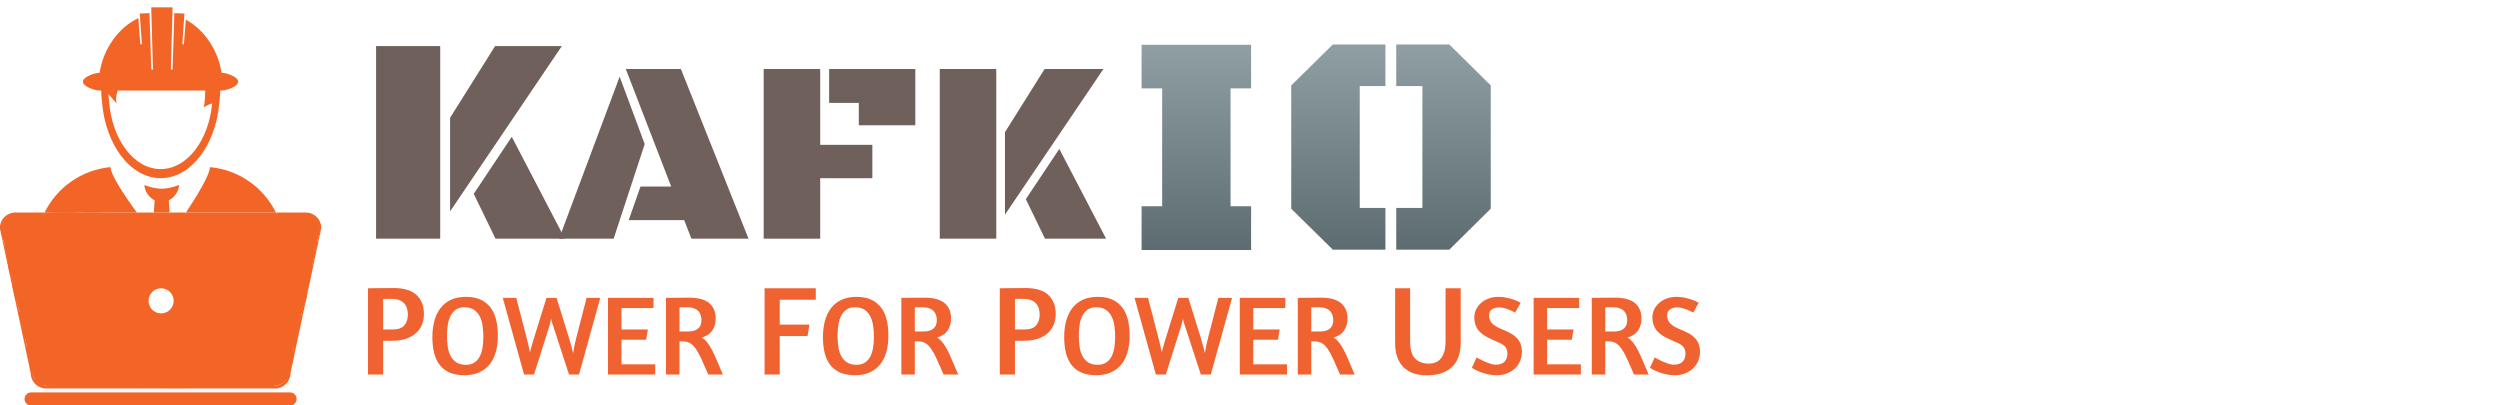 <?xml version="1.0" encoding="utf-8"?>
<svg viewBox="0 42.72 353.24 57.28" xmlns="http://www.w3.org/2000/svg" xmlns:xlink="http://www.w3.org/1999/xlink">
  <defs>
    <symbol id="symbol-2" viewBox="0 0 45.401 56.249">
      <title>LaptopManFilled</title>
      <path d="M 40.439 28.79 C 40.928 28.766 41.446 28.647 41.897 28.615 C 42.231 28.594 42.518 28.585 42.825 28.617 C 43.121 28.655 43.428 28.739 43.661 28.813 C 43.881 28.885 44.122 28.98 44.319 29.088 C 44.494 29.189 44.734 29.375 44.832 29.48 C 44.847 29.509 44.861 29.538 44.875 29.565 C 44.916 29.581 44.954 29.585 45.16 29.75 C 45.32 29.961 45.461 30.351 45.501 30.407 C 45.523 30.423 45.547 30.44 45.571 30.457 C 45.626 30.532 45.729 30.728 45.781 30.916 C 45.815 31.102 45.823 31.374 45.785 31.654 C 45.73 32.012 45.515 32.765 45.395 33.035 C 45.377 33.074 45.355 33.115 45.33 33.157 L 45.337 33.077 C 45.335 33.101 45.332 33.129 45.329 33.156 C 45.329 33.157 45.329 33.158 45.329 33.159 C 45.292 33.221 45.249 33.283 45.205 33.338 L 45.326 33.189 C 45.26 33.786 45.053 35.089 44.838 35.739 C 44.826 35.775 44.812 35.811 44.798 35.847 L 44.744 35.665 C 44.757 35.709 44.768 35.754 44.776 35.791 C 44.781 35.818 44.785 35.844 44.788 35.87 C 44.763 35.931 44.737 35.988 44.713 36.037 L 44.79 35.882 C 44.807 36.023 44.805 36.163 44.784 36.334 C 44.742 36.669 44.553 37.645 44.414 37.975 C 44.387 38.029 44.355 38.084 44.32 38.136 L 44.313 37.955 C 44.316 38.03 44.317 38.084 44.318 38.122 C 44.318 38.127 44.318 38.132 44.318 38.138 C 44.254 38.232 44.18 38.318 44.108 38.379 L 44.276 38.234 C 44.274 38.218 44.276 38.213 44.282 38.229 L 44.317 38.198 C 44.317 38.199 44.317 38.2 44.317 38.2 C 44.311 38.262 44.302 38.303 44.299 38.324 C 44.305 38.393 44.309 38.486 44.306 38.573 C 44.286 38.653 44.214 38.82 44.118 38.982 C 44.136 39.116 44.147 39.296 44.125 39.537 C 44.069 39.951 43.786 41.017 43.634 41.36 C 43.601 41.43 43.6 41.429 43.581 41.464 C 43.509 41.88 43.351 42.367 43.188 42.931 C 43.189 42.935 43.191 42.942 43.194 42.954 C 43.223 43.109 43.227 43.265 43.201 43.456 C 43.155 43.757 42.941 44.607 42.814 44.906 C 42.786 44.972 42.788 44.966 42.773 44.997 C 42.721 45.482 42.687 45.897 42.585 46.291 C 42.497 46.618 42.408 46.896 42.286 47.142 C 42.238 47.415 42.188 47.656 42.124 47.897 C 42.116 47.925 42.108 47.953 42.1 47.981 L 41.989 47.791 C 42 47.81 42.02 47.848 42.036 47.883 C 42.054 47.932 42.069 47.987 42.082 48.045 C 42.067 48.096 42.053 48.146 42.038 48.193 L 42.083 48.048 C 42.12 48.219 42.132 48.42 42.112 48.613 C 42.049 49.005 41.779 49.569 41.716 49.936 C 41.632 50.251 41.715 50.658 41.59 51.223 C 41.465 51.673 41.234 52.262 40.998 52.688 C 41.033 52.863 41.011 52.877 40.976 53.018 C 40.939 53.166 40.768 53.417 40.549 53.593 C 40.398 53.66 40.284 53.684 40.136 53.711 C 40.08 53.755 40.123 53.74 39.959 53.829 C 39.569 53.976 38.455 54.021 37.746 54.013 C 37.743 54.015 37.74 54.017 37.736 54.019 C 37.43 54.137 36.986 54.145 36.579 54.151 C 35.999 54.159 34.597 54.163 33.924 54.069 L 33.989 54.053 C 33.994 54.052 33.997 54.051 34 54.051 C 33.996 54.052 33.989 54.053 33.978 54.056 C 33.955 54.059 33.931 54.063 33.904 54.066 C 33.872 54.061 33.842 54.056 33.814 54.051 L 33.898 54.067 C 33.601 54.1 33.071 54.091 32.812 54.06 C 32.594 54.002 32.706 54.031 32.664 54.018 C 31.827 54.262 26.984 54.212 26.295 54.106 C 26.196 54.089 26.07 54.058 25.978 54.009 C 25.464 54.073 25.06 54.172 24.26 54.219 C 22.78 54.296 19.186 54.397 18.302 54.208 C 18.12 54.164 18.101 54.149 18.014 54.112 C 15.517 54.179 11.074 54.247 10.308 54.128 C 10.227 54.113 10.128 54.09 10.044 54.055 L 10.233 54.012 C 10.169 54.023 10.095 54.034 10.014 54.043 C 9.99 54.031 9.968 54.019 9.948 54.005 C 9.899 53.971 9.861 53.935 9.833 53.902 L 9.896 54.054 C 9.018 54.132 7.451 54.083 6.78 54.016 C 6.267 53.961 5.953 53.882 5.62 53.745 C 5.326 53.621 5.007 53.44 4.72 53.152 C 4.434 52.83 4.09 52.256 3.944 51.754 C 3.847 51.373 3.839 51.094 3.84 50.768 C 3.795 50.723 3.825 50.771 3.717 50.629 C 3.546 50.306 3.479 49.79 3.444 49.426 C 3.415 49.115 3.397 48.752 3.402 48.404 C 3.257 48.092 3.152 47.807 3.073 47.528 C 2.968 47.024 3.031 46.738 2.947 46.435 C 2.869 45.977 2.559 45.372 2.434 44.529 C 2.396 44.232 2.369 43.887 2.347 43.501 C 2.25 43.272 2.19 43.088 2.14 42.887 C 2.101 42.721 2.084 42.606 2.07 42.467 C 1.901 42.121 1.752 41.79 1.66 41.455 C 1.53 40.902 1.554 40.547 1.563 40.229 C 1.546 40.18 1.54 40.161 1.513 40.083 C 1.373 39.683 1.226 39.14 1.093 38.527 C 0.925 37.742 0.771 36.395 0.625 35.763 C 0.553 35.394 0.42 35.156 0.333 34.79 C 0.28 34.45 0.318 34.231 0.271 34.12 C 0.271 34.022 0.128 33.838 0.042 33.561 C 0.009 33.331 0.028 33.072 0.034 32.992 C 0.042 32.985 0.05 32.979 0.057 32.973 C 0.056 32.888 -0.127 32.432 -0.195 32.147 L -0.152 32.23 C -0.168 32.198 -0.184 32.163 -0.199 32.128 C -0.2 32.123 -0.201 32.119 -0.202 32.115 L -0.199 32.127 C -0.245 32.018 -0.281 31.898 -0.3 31.799 C -0.335 31.594 -0.344 31.279 -0.3 30.998 C -0.241 30.686 -0.071 30.212 0.065 29.953 C 0.196 29.728 0.341 29.562 0.479 29.433 C 0.631 29.294 0.855 29.135 1.068 29.032 C 1.282 28.938 1.535 28.869 1.796 28.835 C 2.016 28.808 2.17 28.802 2.38 28.8 C 2.381 28.798 2.383 28.796 2.386 28.794 C 2.565 28.674 2.747 28.605 2.938 28.585 C 3.323 28.56 4.087 28.69 4.789 28.717 C 5.594 28.752 7.233 28.679 8.093 28.722 C 10.87 28.646 16.286 28.61 18.235 28.726 C 20.751 28.658 26.097 28.607 28.843 28.682 C 28.896 28.662 28.869 28.663 29.009 28.631 C 29.365 28.573 30.442 28.658 30.752 28.624 C 30.78 28.633 30.757 28.63 30.81 28.61 C 30.862 28.59 30.983 28.557 31.162 28.535 C 31.677 28.495 33.405 28.469 34.143 28.552 C 34.19 28.536 34.121 28.546 34.288 28.512 C 34.853 28.426 38.117 28.431 38.794 28.587 C 39.134 28.716 39.067 28.707 39.164 28.77 C 39.602 28.781 40.049 28.815 40.439 28.79 Z M 38.993 29.767 L 38.722 29.765 L 38.584 29.548 C 38.579 29.552 38.571 29.556 38.562 29.559 C 38.003 29.417 34.93 29.42 34.444 29.5 C 34.396 29.5 34.492 29.451 34.535 29.43 L 34.222 29.578 L 34.107 29.556 C 33.581 29.457 31.725 29.493 31.24 29.531 C 31.185 29.528 31.206 29.53 31.166 29.545 C 31.127 29.56 31.02 29.592 30.846 29.62 C 30.446 29.654 29.42 29.563 29.194 29.613 C 29.158 29.614 29.222 29.584 29.241 29.58 L 28.806 29.681 L 28.919 29.685 C 26.228 29.605 20.747 29.658 18.241 29.726 C 16.345 29.609 10.862 29.646 8.101 29.722 C 7.296 29.677 5.595 29.751 4.747 29.717 C 3.979 29.682 3.278 29.55 3.025 29.581 C 3.024 29.581 3.022 29.581 3.021 29.581 L 2.89 29.826 L 2.573 29.803 C 2.364 29.788 2.105 29.804 1.918 29.827 C 1.725 29.849 1.62 29.876 1.484 29.942 C 1.357 29.994 1.265 30.066 1.157 30.167 C 1.046 30.27 1.002 30.306 0.945 30.429 C 0.839 30.62 0.722 30.943 0.684 31.172 C 0.648 31.346 0.657 31.485 0.684 31.62 C 0.697 31.699 0.693 31.707 0.714 31.728 L 0.748 31.764 L 0.771 31.881 C 0.773 31.891 0.776 31.904 0.779 31.919 C 0.808 32.106 1.021 32.658 1.053 32.877 C 1.049 32.949 1.04 33.025 1.029 33.085 C 1.029 33.085 1.03 33.085 1.03 33.084 C 1.022 33.188 0.996 33.293 1.021 33.363 C 1.007 33.425 1.143 33.584 1.241 33.878 C 1.297 34.186 1.264 34.428 1.313 34.592 C 1.344 34.81 1.475 35.036 1.601 35.541 C 1.755 36.228 1.911 37.58 2.071 38.317 C 2.198 38.904 2.328 39.389 2.457 39.754 C 2.486 39.837 2.512 39.915 2.536 39.983 L 2.567 40.071 L 2.565 40.164 C 2.555 40.529 2.512 40.822 2.627 41.2 C 2.69 41.453 2.83 41.75 3.008 42.108 L 3.056 42.204 L 3.06 42.306 C 3.065 42.422 3.081 42.529 3.112 42.653 C 3.146 42.802 3.215 42.991 3.302 43.192 L 3.337 43.274 L 3.341 43.363 C 3.362 43.767 3.39 44.128 3.426 44.399 C 3.499 45.076 3.803 45.651 3.929 46.244 C 4.007 46.767 3.934 47.014 4.037 47.262 C 4.098 47.489 4.224 47.805 4.357 48.09 L 4.408 48.199 L 4.404 48.318 C 4.392 48.649 4.413 49.042 4.44 49.333 C 4.475 49.709 4.464 50 4.557 50.085 C 4.556 50.089 4.556 50.092 4.555 50.093 C 4.558 50.093 4.566 50.094 4.579 50.099 L 4.868 50.216 L 4.846 50.571 C 4.825 50.908 4.829 51.227 4.908 51.492 C 5 51.864 5.229 52.232 5.458 52.477 C 5.604 52.658 5.747 52.715 6.007 52.823 C 6.268 52.936 6.439 52.979 6.88 53.021 C 7.62 53.096 9.444 53.157 10.053 53.028 C 10.027 53.034 10.062 53.027 10.102 53.019 L 10.439 52.951 L 10.521 53.148 C 11.351 53.25 15.695 53.176 18.105 53.109 L 18.32 53.103 L 18.404 53.198 C 18.419 53.216 18.42 53.214 18.518 53.232 C 19.277 53.409 22.74 53.296 24.208 53.221 C 24.998 53.189 25.371 53.07 26.102 52.989 L 26.401 52.956 L 26.515 53.126 C 27.334 53.22 31.868 53.241 32.538 53.025 L 32.726 52.964 L 32.887 53.046 C 32.909 53.057 32.924 53.066 32.935 53.073 C 32.934 53.071 32.933 53.07 32.932 53.068 C 33.16 53.097 33.624 53.113 33.776 53.077 C 33.77 53.078 33.797 53.073 33.825 53.067 L 33.904 53.05 L 34 53.069 C 34.52 53.172 35.955 53.159 36.565 53.151 C 37.008 53.145 37.232 53.192 37.282 53.128 C 37.28 53.133 37.244 53.161 37.236 53.164 L 37.617 53.01 L 37.612 53.01 C 38.263 53.03 39.359 53.016 39.569 52.909 C 39.574 52.924 39.518 52.971 39.498 52.983 L 40.012 52.753 C 40.014 52.745 40.016 52.738 40.016 52.729 L 40.004 52.73 C 40.008 52.73 40.012 52.729 40.016 52.729 C 40.015 52.719 40.012 52.707 40.004 52.689 L 39.924 52.515 L 40.069 52.297 C 40.283 51.977 40.517 51.361 40.626 50.959 C 40.745 50.635 40.654 50.265 40.734 49.744 C 40.839 49.253 41.103 48.723 41.12 48.487 C 41.145 48.335 41.151 48.323 41.122 48.286 C 41.127 48.296 41.132 48.306 41.131 48.305 L 41.006 48.153 L 41.082 47.903 C 41.107 47.818 41.132 47.729 41.16 47.63 C 41.217 47.421 41.266 47.183 41.313 46.899 L 41.331 46.788 L 41.381 46.717 C 41.474 46.585 41.535 46.348 41.619 46.033 C 41.705 45.729 41.735 45.298 41.788 44.799 L 41.802 44.666 L 41.857 44.593 C 41.867 44.581 41.872 44.564 41.898 44.506 C 41.997 44.287 42.175 43.563 42.213 43.307 C 42.233 43.19 42.237 43.224 42.221 43.184 C 42.214 43.154 42.213 43.147 42.205 43.131 L 42.131 42.992 L 42.185 42.802 C 42.364 42.171 42.556 41.558 42.612 41.208 L 42.635 41.064 L 42.693 41.007 C 42.7 41 42.703 40.99 42.728 40.936 C 42.852 40.675 43.089 39.759 43.133 39.407 C 43.166 39.251 43.144 39.195 43.118 39.058 C 43.113 39.031 43.11 39.014 43.107 39.002 L 43.082 38.911 L 43.093 38.885 C 43.152 38.741 43.251 38.56 43.324 38.477 C 43.322 38.468 43.32 38.46 43.318 38.45 C 43.318 38.45 43.318 38.449 43.318 38.449 L 43.318 38.449 C 43.312 38.422 43.306 38.392 43.299 38.359 C 43.303 38.27 43.316 38.183 43.319 38.158 C 43.319 38.156 43.318 38.154 43.318 38.151 C 43.319 38.132 43.316 38.068 43.313 37.997 L 43.508 37.593 C 43.498 37.605 43.485 37.61 43.5 37.568 C 43.605 37.351 43.754 36.514 43.792 36.209 C 43.813 36.052 43.819 36.06 43.8 36.009 C 43.796 35.988 43.793 35.975 43.789 35.961 L 43.724 35.777 L 43.819 35.589 C 43.85 35.528 43.87 35.484 43.89 35.422 C 44.089 34.844 44.276 33.609 44.335 33.052 C 44.336 33.038 44.338 33.024 44.339 33.01 L 44.307 33.378 L 44.479 32.65 C 44.475 32.668 44.454 32.688 44.485 32.62 C 44.579 32.419 44.754 31.801 44.797 31.506 C 44.829 31.316 44.825 31.217 44.801 31.113 C 44.805 31.1 44.805 31.094 44.802 31.09 C 44.772 31.066 44.739 31.04 44.707 31.013 C 44.598 30.842 44.478 30.458 44.408 30.408 C 44.459 30.387 44.313 30.364 44.128 30.237 C 44.109 30.2 44.09 30.164 44.073 30.13 C 44.045 30.094 43.945 30.022 43.828 29.959 C 43.697 29.882 43.547 29.827 43.353 29.765 C 43.136 29.695 42.927 29.633 42.709 29.611 C 42.48 29.581 42.283 29.592 41.961 29.613 C 41.59 29.633 41.068 29.752 40.496 29.788 C 40.04 29.813 39.437 29.77 38.993 29.767 Z M 24.909 41.478 C 24.909 42.07 24.627 42.701 24.243 43.085 C 23.859 43.469 23.228 43.751 22.636 43.751 C 22.044 43.751 21.413 43.469 21.029 43.085 C 20.645 42.701 20.363 42.07 20.363 41.478 C 20.363 40.886 20.645 40.254 21.029 39.87 C 21.413 39.487 22.044 39.205 22.636 39.205 C 23.228 39.205 23.859 39.487 24.243 39.87 C 24.627 40.254 24.909 40.886 24.909 41.478 Z M 23.536 40.578 C 23.278 40.32 23.023 40.205 22.636 40.205 C 22.249 40.205 21.994 40.32 21.736 40.578 C 21.478 40.835 21.363 41.09 21.363 41.478 C 21.363 41.865 21.478 42.12 21.736 42.378 C 21.994 42.636 22.249 42.751 22.636 42.751 C 23.023 42.751 23.278 42.636 23.536 42.378 C 23.794 42.12 23.909 41.865 23.909 41.478 C 23.909 41.09 23.794 40.835 23.536 40.578 Z" style="fill: none;"/>
      <g>
        <g transform="matrix(-1, 0, 0, 1, 45.401, -0)">
          <g fill="#f36527" data-fill-palette-color="accent" style="" transform="matrix(0.614, 0, 0, 0.614, -4.253, -9.14)">
            <g transform="matrix(1, 0, 0, 1, -6.126, 11.038)">
              <g>
                <path d="M 49.955 40.819 C 56.441 40.819 61.781 33.655 62.472 24.452 C 62.559 23.857 62.606 23.249 62.613 22.631 L 60.59 24.957 C 61.707 22.484 57.73 16.188 57.73 16.188 C 51.027 21.038 41.059 16.188 41.059 16.188 C 38.052 17.375 39.476 25.834 39.476 25.834 C 38.726 25.312 38.038 25.038 37.476 24.897 C 38.302 33.889 43.574 40.819 49.955 40.819 Z" style="" fill="none"/>
                <g fill="#f36527" data-fill-palette-color="accent">
                  <path d="M23.224 51.659h-6.299c-1.941 0-3.515 1.556-3.515 3.473l7.096 32.391c0 1.92 1.573 3.474 3.514 3.474h52.045c1.941 0 3.514-1.557 3.514-3.474l7.095-32.391c0-1.917-1.572-3.472-3.513-3.472h-6.145M50.043 73.526c-1.042 0-1.886-0.845-1.886-1.885 0-1.043 0.844-1.888 1.886-1.888s1.885 0.845 1.885 1.888C51.928 72.681 51.084 73.526 50.043 73.526z" style="" fill="none"/>
                  <path d="M55.097 51.659h-3.455" style="" fill="none"/>
                  <path d="M61.563 40.629c-0.038 1.726-3.054 6.313-6.049 10.453h21.227C73.913 45.337 68.242 41.24 61.563 40.629z" data-fill-palette-color="accent" style="" fill="#f36527"/>
                  <path d="M51.407 48.281c1.323-0.684 2.35-2.109 2.35-3.558 0 0-1.97 0.871-3.978 0.871-2.008 0-3.979-0.871-3.979-0.871 0 1.448 1.026 2.872 2.351 3.558l-0.196 2.802h3.646L51.407 48.281z" data-fill-palette-color="accent" style="" fill="#f36527"/>
                  <path d="M38.68 40.629c-6.681 0.61-12.35 4.707-15.181 10.453h20.702C41.47 46.942 38.718 42.355 38.68 40.629z" data-fill-palette-color="accent" style="" fill="#f36527"/>
                  <g fill="#f36527" data-fill-palette-color="accent">
                    <path d="M79.831 92.466H20.255c-0.837 0-1.518 0.681-1.518 1.519s0.68 1.519 1.518 1.519h59.576c0.839 0 1.518-0.681 1.518-1.519S80.669 92.466 79.831 92.466z" data-fill-palette-color="accent" style="" fill="#f36527"/>
                  </g>
                  <path d="M55.097 51.659c0.138-0.191 0.277-0.383 0.417-0.575h-3.912l0.04 0.575H55.097z" data-fill-palette-color="accent" style="" fill="#f36527"/>
                  <path d="M47.914 51.659l0.042-0.575h-3.754c0.127 0.194 0.254 0.384 0.382 0.575H47.914z" data-fill-palette-color="accent" style="" fill="#f36527"/>
                  <path d="M23.699 91.57h52.687c1.96 0 3.548-1.588 3.548-3.548l7.096-33.391c0-1.959-1.587-3.548-3.548-3.548h-6.74c0.096 0.189 0.188 0.381 0.275 0.575h6.146c1.94 0 3.514 1.556 3.514 3.473l-7.098 32.391c0 1.92-1.57 3.474-3.514 3.474H24.02c-1.941 0-3.514-1.557-3.514-3.474l-7.097-32.391c0-1.919 1.574-3.473 3.515-3.473h6.3c0.087-0.194 0.182-0.386 0.275-0.575h-6.896c-1.959 0-3.547 1.589-3.547 3.548l7.095 33.391C20.15 89.982 21.739 91.57 23.699 91.57z" data-fill-palette-color="accent" style="" fill="#f36527"/>
                  <path d="M44.583 51.659c-0.127-0.191-0.255-0.382-0.382-0.575H23.499c-0.094 0.189-0.188 0.381-0.275 0.575H44.583z" data-fill-palette-color="accent" style="" fill="#f36527"/>
                  <polygon points="51.642,51.659 51.602,51.083 47.954,51.083 47.914,51.659   " data-fill-palette-color="accent" style="" fill="#f36527"/>
                  <path d="M77.017 51.659c-0.088-0.194-0.18-0.386-0.275-0.575H55.514c-0.14 0.193-0.279 0.386-0.417 0.575H77.017z" data-fill-palette-color="accent" style="" fill="#f36527"/>
                </g>
                <g fill="#f36527" data-fill-palette-color="accent">
                  <g fill="#f36527" data-fill-palette-color="accent">
                    <path d="M36.011 23.006h0.008 0.322c-0.001 0.099-0.005 0.198-0.005 0.298 0 0.303 0.011 0.602 0.028 0.898 0.026 0.434 0.067 0.863 0.128 1.287 0.01 0.13 0.021 0.257 0.032 0.386 0.863 9.758 6.571 17.297 13.489 17.297 7.005 0 12.772-7.736 13.518-17.678 0.104-0.713 0.158-1.445 0.158-2.189 0-0.1-0.003-0.199-0.006-0.297h0.381 0.009c1.129 0 3.831-0.916 3.831-2.044 0-1.13-2.702-2.044-3.831-2.044h-0.009c-0.752-5.202-4.104-10.308-8.898-12.582l-0.275 3.654-0.195 2.359-0.355-0.007 0.185-2.629 0.259-3.673 0.052-0.756-2.24-0.096-0.003 0.09-0.121 3.862-0.098 3.117-0.007 0.184-0.178 5.723H51.8l0.249-9.095 0.107-3.884 0.037-1.333H47.28l0.041 1.469 0.104 3.846 0.247 8.998h-0.388l-0.179-5.728-0.006-0.184-0.094-2.995-0.119-3.817-0.008-0.256-2.329 0.1 0.076 1.089 0.252 3.588 0.166 2.381-0.356 0.007-0.175-2.104L44.245 6.68c-4.455 2.435-7.509 7.284-8.225 12.239h-0.008c-1.129 0-3.831 0.915-3.831 2.044C32.181 22.092 34.882 23.006 36.011 23.006zM39.758 23.006h20.158c0.365 1.173 0.519 2.288 0.181 3.034l1.919-2.204c-0.007 0.583-0.053 1.162-0.133 1.724C61.228 34.29 56.165 41.08 50.014 41.08c-6.051 0-11.049-6.572-11.835-15.096 0.533 0.133 1.186 0.392 1.897 0.888C40.076 26.872 39.769 25.042 39.758 23.006z" data-fill-palette-color="accent" style="" fill="#f36527"/>
                  </g>
                </g>
              </g>
            </g>
          </g>
          <path fill="rgb(255,0,0)" stroke-width="0" opacity="0.996" d="M 40.467 29.289 C 40.998 29.259 41.518 29.14 41.929 29.114 C 42.257 29.093 42.499 29.083 42.767 29.114 C 43.024 29.144 43.282 29.217 43.507 29.289 C 43.714 29.356 43.909 29.431 44.073 29.523 C 44.22 29.606 44.393 29.737 44.453 29.806 C 44.484 29.842 44.462 29.862 44.492 29.894 C 44.542 29.947 44.694 29.976 44.784 30.079 C 44.904 30.216 45.036 30.623 45.106 30.712 C 45.135 30.751 45.151 30.731 45.174 30.761 C 45.212 30.81 45.269 30.905 45.291 31.014 C 45.32 31.159 45.326 31.345 45.291 31.58 C 45.242 31.906 45.047 32.592 44.94 32.827 C 44.902 32.91 44.877 32.957 44.842 32.994 C 44.839 33.029 44.836 33.066 44.832 33.104 C 44.772 33.673 44.573 34.96 44.364 35.58 C 44.336 35.664 44.302 35.741 44.266 35.813 C 44.275 35.842 44.282 35.871 44.288 35.9 C 44.313 36.012 44.311 36.089 44.288 36.271 C 44.248 36.591 44.079 37.498 43.957 37.771 C 43.908 37.881 43.869 37.935 43.813 37.976 C 43.816 38.049 43.818 38.105 43.818 38.133 C 43.819 38.161 43.819 38.152 43.818 38.172 C 43.816 38.208 43.798 38.296 43.799 38.348 C 43.8 38.392 43.83 38.411 43.818 38.465 C 43.798 38.559 43.706 38.798 43.594 38.884 C 43.594 38.884 43.593 38.884 43.593 38.885 C 43.599 38.91 43.604 38.937 43.609 38.965 C 43.635 39.103 43.66 39.237 43.629 39.472 C 43.579 39.855 43.319 40.846 43.181 41.148 C 43.152 41.21 43.129 41.255 43.105 41.29 C 43.041 41.673 42.843 42.313 42.666 42.938 C 42.684 42.981 42.697 43.026 42.707 43.069 C 42.73 43.166 42.73 43.227 42.707 43.381 C 42.665 43.659 42.469 44.447 42.356 44.706 C 42.329 44.768 42.308 44.814 42.285 44.852 C 42.233 45.344 42.196 45.813 42.102 46.162 C 42.016 46.483 41.926 46.788 41.806 46.981 C 41.757 47.274 41.703 47.538 41.642 47.763 C 41.614 47.864 41.587 47.959 41.56 48.048 C 41.566 48.058 41.572 48.069 41.577 48.081 C 41.629 48.199 41.642 48.344 41.616 48.55 C 41.576 48.864 41.309 49.411 41.225 49.84 C 41.143 50.258 41.23 50.646 41.108 51.091 C 40.991 51.517 40.726 52.203 40.489 52.569 C 40.516 52.678 40.513 52.809 40.491 52.897 C 40.465 53.001 40.423 53.094 40.315 53.151 C 40.235 53.194 40.08 53.224 39.924 53.237 C 39.895 53.287 39.849 53.333 39.764 53.369 C 39.464 53.496 38.263 53.53 37.597 53.51 C 37.574 53.534 37.546 53.555 37.51 53.573 C 37.332 53.664 36.997 53.645 36.572 53.651 C 35.96 53.659 34.475 53.668 33.907 53.56 C 33.901 53.561 33.894 53.563 33.888 53.564 C 33.685 53.608 33.129 53.596 32.872 53.564 C 32.772 53.552 32.738 53.527 32.684 53.503 C 31.921 53.736 27.026 53.715 26.375 53.612 C 26.195 53.583 26.213 53.571 26.16 53.495 C 26.158 53.492 26.156 53.489 26.154 53.486 C 25.471 53.557 25.086 53.677 24.234 53.72 C 22.76 53.796 19.231 53.903 18.41 53.72 C 18.27 53.689 18.181 53.652 18.119 53.609 C 15.65 53.677 11.111 53.75 10.389 53.634 C 10.199 53.603 10.227 53.593 10.174 53.516 C 10.174 53.515 10.173 53.515 10.173 53.514 C 10.166 53.515 10.159 53.517 10.152 53.518 C 9.486 53.652 7.588 53.595 6.83 53.518 C 6.353 53.47 6.111 53.409 5.814 53.284 C 5.537 53.168 5.306 53.05 5.09 52.815 C 4.832 52.532 4.545 52.06 4.426 51.623 C 4.338 51.3 4.326 50.901 4.347 50.542 C 4.267 50.5 4.19 50.439 4.137 50.357 C 4.005 50.153 3.977 49.75 3.942 49.38 C 3.914 49.079 3.892 48.653 3.904 48.301 C 3.765 48.002 3.625 47.648 3.555 47.395 C 3.451 47.019 3.519 46.753 3.438 46.34 C 3.336 45.814 3.029 45.224 2.93 44.464 C 2.893 44.18 2.863 43.799 2.842 43.389 C 2.75 43.174 2.668 42.945 2.626 42.77 C 2.591 42.625 2.568 42.472 2.561 42.331 C 2.379 41.966 2.221 41.622 2.144 41.328 C 2.021 40.862 2.056 40.499 2.065 40.151 C 2.039 40.078 2.013 40 1.985 39.919 C 1.851 39.537 1.712 39.022 1.582 38.422 C 1.418 37.661 1.263 36.311 1.113 35.652 C 1.014 35.215 0.882 34.983 0.823 34.691 C 0.772 34.439 0.808 34.209 0.756 33.999 C 0.707 33.803 0.567 33.632 0.532 33.463 C 0.502 33.313 0.525 33.13 0.532 33.038 C 0.537 32.984 0.561 32.992 0.555 32.926 C 0.54 32.774 0.33 32.243 0.287 32.01 C 0.285 31.999 0.283 31.989 0.281 31.979 C 0.237 31.903 0.211 31.815 0.192 31.71 C 0.161 31.54 0.152 31.313 0.192 31.085 C 0.24 30.815 0.384 30.416 0.505 30.191 C 0.599 30.017 0.693 29.916 0.818 29.8 C 0.948 29.68 1.106 29.565 1.276 29.487 C 1.451 29.407 1.63 29.359 1.857 29.331 C 2.06 29.306 2.366 29.289 2.604 29.304 C 2.638 29.25 2.677 29.203 2.713 29.172 C 2.789 29.106 2.829 29.096 2.981 29.083 C 3.3 29.055 4.033 29.186 4.768 29.217 C 5.594 29.251 7.258 29.177 8.087 29.222 C 10.853 29.146 16.314 29.109 18.227 29.226 C 20.738 29.158 26.233 29.105 28.934 29.185 C 28.97 29.157 29.012 29.139 29.101 29.122 C 29.39 29.068 30.444 29.156 30.799 29.122 C 31.001 29.103 30.967 29.052 31.201 29.033 C 31.701 28.994 33.621 28.961 34.195 29.064 C 34.223 29.038 34.258 29.023 34.366 29.006 C 34.891 28.923 38.061 28.924 38.678 29.073 C 38.887 29.123 38.942 29.186 38.997 29.267 C 39.457 29.271 40.044 29.314 40.467 29.289 Z M 22.636 39.705 C 21.657 39.705 20.863 40.498 20.863 41.478 C 20.863 42.457 21.657 43.251 22.636 43.251 C 23.615 43.251 24.409 42.457 24.409 41.478 C 24.409 40.498 23.615 39.705 22.636 39.705 Z" style="fill: rgb(243, 101, 39); fill-opacity: 1; fill-rule: nonzero; stroke-dasharray: none; stroke-dashoffset: 0px; stroke-linecap: butt; stroke-linejoin: miter; stroke-miterlimit: 4; stroke-opacity: 1; stroke-width: 1px; paint-order: normal; vector-effect: none; opacity: 1; mix-blend-mode: normal; isolation: auto;"/>
        </g>
      </g>
    </symbol>
    <linearGradient gradientUnits="userSpaceOnUse" x1="196.541" y1="49" x2="196.541" y2="78" id="gradient-1">
      <stop offset="0" style="stop-color: rgba(144, 159, 163, 1)"/>
      <stop offset="1" style="stop-color: rgba(93, 108, 112, 1)"/>
    </linearGradient>
    <linearGradient gradientUnits="userSpaceOnUse" x1="169.039" y1="49.047" x2="169.039" y2="78.047" id="gradient-0">
      <stop offset="0" style="stop-color: rgba(144, 159, 163, 1)"/>
      <stop offset="1" style="stop-color: rgba(93, 108, 112, 1)"/>
    </linearGradient>
  </defs>
  <path d="M 13.577 -4.071 L 13.577 -18.038 L 20.29 -28.736 L 30.251 -28.736 Z M 2.534 0 L 2.534 -28.736 L 12.105 -28.736 L 12.105 0 Z M 20.355 0 L 17.107 -6.691 L 22.781 -15.202 L 30.706 0 Z" transform="matrix(0.947, 0, 0, 0.947, 50.737, 76.445)" style="fill: rgb(111, 96, 91); line-height: 74.337px; white-space: pre;"/>
  <path d="M 49.58 0 L 48.512 -2.766 L 40.232 -2.766 L 41.987 -7.783 L 46.566 -7.783 L 39.794 -25.315 L 48.016 -25.315 L 58.107 0 Z M 29.836 0 L 38.878 -24.17 L 42.617 -14.117 L 37.981 0 Z" transform="matrix(0.947, 0, 0, 0.947, 50.737, 76.445)" style="fill: rgb(111, 96, 91); line-height: 74.337px; white-space: pre;"/>
  <path d="M 60.368 0 L 60.368 -25.315 L 68.8 -25.315 L 68.8 -14.002 L 76.583 -14.002 L 76.583 -9.023 L 68.8 -9.023 L 68.8 0 Z M 74.561 -16.921 L 74.561 -20.259 L 70.135 -20.259 L 70.135 -25.315 L 82.993 -25.315 L 82.993 -16.921 Z" transform="matrix(0.947, 0, 0, 0.947, 50.737, 76.445)" style="fill: rgb(111, 96, 91); line-height: 74.337px; white-space: pre;"/>
  <path d="M 96.369 -3.586 L 96.369 -15.891 L 102.283 -25.315 L 111.058 -25.315 Z M 86.64 0 L 86.64 -25.315 L 95.072 -25.315 L 95.072 0 Z M 102.34 0 L 99.479 -5.895 L 104.477 -13.392 L 111.459 0 Z" transform="matrix(0.947, 0, 0, 0.947, 50.737, 76.445)" style="fill: rgb(111, 96, 91); line-height: 74.337px; white-space: pre;"/>
  <path d="M 197.283 78 L 197.283 72.099 L 200.978 72.099 L 200.978 54.879 L 197.283 54.879 L 197.283 49 L 204.778 49 L 210.636 54.792 L 210.636 72.208 L 204.778 78 L 197.283 78 Z M 188.325 78 L 182.445 72.208 L 182.445 54.792 L 188.325 49 L 195.754 49 L 195.754 54.879 L 192.126 54.879 L 192.126 72.099 L 195.754 72.099 L 195.754 78 L 188.325 78 Z" style="line-height: 74.337px; white-space: pre; transform-origin: 196.54px 63.501px; fill: url(#gradient-1);"/>
  <path d="M 161.304 78.047 L 161.304 71.861 L 164.209 71.861 L 164.209 55.21 L 161.304 55.21 L 161.304 49.047 L 176.775 49.047 L 176.775 55.21 L 173.87 55.21 L 173.87 71.861 L 176.775 71.861 L 176.775 78.047 L 161.304 78.047 Z" style="line-height: 74.337px; white-space: pre; transform-origin: -8px -3.029px; filter: none; fill: url(#gradient-0);"/>
  <path d="M 1.206 -11.662 Q 1.326 -11.662 1.757 -11.671 Q 2.188 -11.679 2.722 -11.679 Q 3.256 -11.679 3.79 -11.688 Q 4.324 -11.697 4.668 -11.697 Q 6.77 -11.697 7.769 -10.758 Q 8.768 -9.819 8.768 -8.183 Q 8.768 -7.39 8.493 -6.727 Q 8.217 -6.064 7.674 -5.581 Q 7.132 -5.099 6.331 -4.832 Q 5.53 -4.565 4.462 -4.565 L 3.256 -4.565 L 3.256 0 L 1.206 0 Z M 3.256 -6.098 L 4.582 -6.098 Q 5.667 -6.098 6.133 -6.667 Q 6.598 -7.235 6.598 -8.114 Q 6.598 -8.51 6.494 -8.889 Q 6.391 -9.268 6.141 -9.569 Q 5.891 -9.871 5.469 -10.052 Q 5.047 -10.232 4.41 -10.232 Q 4.031 -10.232 3.747 -10.232 Q 3.463 -10.232 3.256 -10.215 Z" transform="matrix(1.045, 0, 0, 1.045, 50.737, 95.64)" style="fill: rgb(241, 98, 49); line-height: 27.562px; white-space: pre;"/>
  <path d="M 14.444 -10.504 Q 15.592 -10.504 16.404 -10.137 Q 17.215 -9.769 17.744 -9.096 Q 18.272 -8.422 18.517 -7.449 Q 18.762 -6.477 18.762 -5.267 Q 18.762 -4.073 18.494 -3.085 Q 18.226 -2.098 17.667 -1.393 Q 17.108 -0.689 16.258 -0.299 Q 15.408 0.092 14.245 0.092 Q 13.096 0.092 12.277 -0.253 Q 11.458 -0.597 10.93 -1.263 Q 10.401 -1.929 10.156 -2.879 Q 9.911 -3.828 9.911 -5.053 Q 9.911 -6.247 10.179 -7.25 Q 10.447 -8.253 11.006 -8.981 Q 11.565 -9.708 12.423 -10.106 Q 13.28 -10.504 14.444 -10.504 Z M 14.229 -9.096 Q 13.556 -9.096 13.112 -8.797 Q 12.668 -8.498 12.392 -7.978 Q 12.116 -7.457 12.001 -6.753 Q 11.887 -6.048 11.887 -5.222 Q 11.887 -4.441 11.994 -3.736 Q 12.101 -3.032 12.384 -2.496 Q 12.668 -1.96 13.165 -1.638 Q 13.663 -1.317 14.459 -1.317 Q 15.117 -1.317 15.569 -1.608 Q 16.021 -1.899 16.297 -2.404 Q 16.572 -2.909 16.687 -3.606 Q 16.802 -4.303 16.802 -5.114 Q 16.802 -5.895 16.695 -6.615 Q 16.587 -7.335 16.304 -7.886 Q 16.021 -8.437 15.523 -8.766 Q 15.026 -9.096 14.229 -9.096 Z" transform="matrix(1.045, 0, 0, 1.045, 50.737, 95.64)" style="fill: rgb(241, 98, 49); line-height: 27.562px; white-space: pre;"/>
  <path d="M 26.334 -6.293 Q 26.105 -6.921 25.967 -7.518 Q 25.89 -7.227 25.821 -6.937 Q 25.752 -6.646 25.645 -6.293 L 23.655 0 L 22.307 0 L 19.428 -10.366 L 21.251 -10.366 L 22.598 -5.176 Q 22.95 -3.828 23.103 -3.001 Q 23.211 -3.43 23.356 -3.951 Q 23.502 -4.471 23.716 -5.145 L 25.339 -10.366 L 26.702 -10.366 L 28.325 -5.145 Q 28.539 -4.456 28.692 -3.889 Q 28.846 -3.323 28.937 -2.894 Q 28.999 -3.323 29.113 -3.889 Q 29.228 -4.456 29.412 -5.145 L 30.76 -10.366 L 32.612 -10.366 L 29.734 0 L 28.386 0 Z" transform="matrix(1.045, 0, 0, 1.045, 50.737, 95.64)" style="fill: rgb(241, 98, 49); line-height: 27.562px; white-space: pre;"/>
  <path d="M 33.657 -10.366 L 39.813 -10.366 L 39.813 -8.988 L 35.479 -8.988 L 35.479 -6.094 L 39.047 -6.094 L 38.817 -4.701 L 35.479 -4.701 L 35.479 -1.378 L 40.042 -1.378 L 40.042 0 L 33.657 0 Z" transform="matrix(1.045, 0, 0, 1.045, 50.737, 95.64)" style="fill: rgb(241, 98, 49); line-height: 27.562px; white-space: pre;"/>
  <path d="M 41.5 -10.366 Q 41.607 -10.366 41.99 -10.374 Q 42.373 -10.382 42.848 -10.382 Q 43.322 -10.382 43.797 -10.389 Q 44.272 -10.397 44.578 -10.397 Q 46.477 -10.397 47.349 -9.654 Q 48.222 -8.912 48.222 -7.564 Q 48.222 -6.676 47.778 -5.987 Q 47.334 -5.298 46.324 -4.992 Q 46.752 -4.747 47.089 -4.318 Q 47.426 -3.889 47.748 -3.269 Q 48.069 -2.649 48.406 -1.83 Q 48.743 -1.011 49.187 0 L 47.212 0 Q 46.691 -1.21 46.301 -2.067 Q 45.91 -2.925 45.543 -3.461 Q 45.175 -3.997 44.754 -4.242 Q 44.333 -4.487 43.766 -4.487 L 43.322 -4.487 L 43.322 0 L 41.5 0 Z M 43.322 -5.819 L 44.501 -5.819 Q 45.359 -5.819 45.826 -6.202 Q 46.293 -6.584 46.293 -7.335 Q 46.293 -7.672 46.201 -7.993 Q 46.109 -8.315 45.887 -8.56 Q 45.665 -8.805 45.29 -8.95 Q 44.915 -9.096 44.348 -9.096 L 43.322 -9.096 Z" transform="matrix(1.045, 0, 0, 1.045, 50.737, 95.64)" style="fill: rgb(241, 98, 49); line-height: 27.562px; white-space: pre;"/>
  <path d="M 54.828 -11.662 L 61.753 -11.662 L 61.753 -10.112 L 56.878 -10.112 L 56.878 -6.753 L 60.891 -6.753 L 60.633 -5.202 L 56.878 -5.202 L 56.878 0 L 54.828 0 Z" transform="matrix(1.045, 0, 0, 1.045, 50.737, 95.64)" style="fill: rgb(241, 98, 49); line-height: 27.562px; white-space: pre;"/>
  <path d="M 67.251 -10.504 Q 68.4 -10.504 69.211 -10.137 Q 70.023 -9.769 70.551 -9.096 Q 71.079 -8.422 71.324 -7.449 Q 71.569 -6.477 71.569 -5.267 Q 71.569 -4.073 71.301 -3.085 Q 71.034 -2.098 70.475 -1.393 Q 69.916 -0.689 69.066 -0.299 Q 68.216 0.092 67.052 0.092 Q 65.904 0.092 65.085 -0.253 Q 64.265 -0.597 63.737 -1.263 Q 63.209 -1.929 62.964 -2.879 Q 62.719 -3.828 62.719 -5.053 Q 62.719 -6.247 62.987 -7.25 Q 63.255 -8.253 63.814 -8.981 Q 64.373 -9.708 65.23 -10.106 Q 66.088 -10.504 67.251 -10.504 Z M 67.037 -9.096 Q 66.363 -9.096 65.919 -8.797 Q 65.475 -8.498 65.2 -7.978 Q 64.924 -7.457 64.809 -6.753 Q 64.694 -6.048 64.694 -5.222 Q 64.694 -4.441 64.801 -3.736 Q 64.909 -3.032 65.192 -2.496 Q 65.475 -1.96 65.973 -1.638 Q 66.47 -1.317 67.267 -1.317 Q 67.925 -1.317 68.377 -1.608 Q 68.829 -1.899 69.104 -2.404 Q 69.38 -2.909 69.495 -3.606 Q 69.609 -4.303 69.609 -5.114 Q 69.609 -5.895 69.502 -6.615 Q 69.395 -7.335 69.112 -7.886 Q 68.829 -8.437 68.331 -8.766 Q 67.833 -9.096 67.037 -9.096 Z" transform="matrix(1.045, 0, 0, 1.045, 50.737, 95.64)" style="fill: rgb(241, 98, 49); line-height: 27.562px; white-space: pre;"/>
  <path d="M 73.321 -10.366 Q 73.428 -10.366 73.811 -10.374 Q 74.194 -10.382 74.668 -10.382 Q 75.143 -10.382 75.618 -10.389 Q 76.092 -10.397 76.399 -10.397 Q 78.297 -10.397 79.17 -9.654 Q 80.043 -8.912 80.043 -7.564 Q 80.043 -6.676 79.599 -5.987 Q 79.155 -5.298 78.144 -4.992 Q 78.573 -4.747 78.91 -4.318 Q 79.247 -3.889 79.568 -3.269 Q 79.89 -2.649 80.227 -1.83 Q 80.564 -1.011 81.008 0 L 79.032 0 Q 78.512 -1.21 78.121 -2.067 Q 77.731 -2.925 77.363 -3.461 Q 76.996 -3.997 76.575 -4.242 Q 76.154 -4.487 75.587 -4.487 L 75.143 -4.487 L 75.143 0 L 73.321 0 Z M 75.143 -5.819 L 76.322 -5.819 Q 77.18 -5.819 77.647 -6.202 Q 78.114 -6.584 78.114 -7.335 Q 78.114 -7.672 78.022 -7.993 Q 77.93 -8.315 77.708 -8.56 Q 77.486 -8.805 77.111 -8.95 Q 76.736 -9.096 76.169 -9.096 L 75.143 -9.096 Z" transform="matrix(1.045, 0, 0, 1.045, 50.737, 95.64)" style="fill: rgb(241, 98, 49); line-height: 27.562px; white-space: pre;"/>
  <path d="M 86.632 -11.662 Q 86.752 -11.662 87.183 -11.671 Q 87.614 -11.679 88.148 -11.679 Q 88.682 -11.679 89.216 -11.688 Q 89.75 -11.697 90.094 -11.697 Q 92.196 -11.697 93.195 -10.758 Q 94.194 -9.819 94.194 -8.183 Q 94.194 -7.39 93.919 -6.727 Q 93.643 -6.064 93.1 -5.581 Q 92.558 -5.099 91.757 -4.832 Q 90.956 -4.565 89.888 -4.565 L 88.682 -4.565 L 88.682 0 L 86.632 0 Z M 88.682 -6.098 L 90.008 -6.098 Q 91.094 -6.098 91.559 -6.667 Q 92.024 -7.235 92.024 -8.114 Q 92.024 -8.51 91.92 -8.889 Q 91.817 -9.268 91.567 -9.569 Q 91.317 -9.871 90.895 -10.052 Q 90.473 -10.232 89.836 -10.232 Q 89.457 -10.232 89.173 -10.232 Q 88.889 -10.232 88.682 -10.215 Z" transform="matrix(1.045, 0, 0, 1.045, 50.737, 95.64)" style="fill: rgb(241, 98, 49); line-height: 27.562px; white-space: pre;"/>
  <path d="M 99.87 -10.504 Q 101.018 -10.504 101.83 -10.137 Q 102.641 -9.769 103.17 -9.096 Q 103.698 -8.422 103.943 -7.449 Q 104.188 -6.477 104.188 -5.267 Q 104.188 -4.073 103.92 -3.085 Q 103.652 -2.098 103.093 -1.393 Q 102.534 -0.689 101.684 -0.299 Q 100.834 0.092 99.671 0.092 Q 98.522 0.092 97.703 -0.253 Q 96.884 -0.597 96.356 -1.263 Q 95.827 -1.929 95.582 -2.879 Q 95.337 -3.828 95.337 -5.053 Q 95.337 -6.247 95.605 -7.25 Q 95.873 -8.253 96.432 -8.981 Q 96.991 -9.708 97.849 -10.106 Q 98.706 -10.504 99.87 -10.504 Z M 99.655 -9.096 Q 98.982 -9.096 98.538 -8.797 Q 98.094 -8.498 97.818 -7.978 Q 97.542 -7.457 97.427 -6.753 Q 97.313 -6.048 97.313 -5.222 Q 97.313 -4.441 97.42 -3.736 Q 97.527 -3.032 97.81 -2.496 Q 98.094 -1.96 98.591 -1.638 Q 99.089 -1.317 99.885 -1.317 Q 100.544 -1.317 100.995 -1.608 Q 101.447 -1.899 101.723 -2.404 Q 101.998 -2.909 102.113 -3.606 Q 102.228 -4.303 102.228 -5.114 Q 102.228 -5.895 102.121 -6.615 Q 102.014 -7.335 101.73 -7.886 Q 101.447 -8.437 100.949 -8.766 Q 100.452 -9.096 99.655 -9.096 Z" transform="matrix(1.045, 0, 0, 1.045, 50.737, 95.64)" style="fill: rgb(241, 98, 49); line-height: 27.562px; white-space: pre;"/>
  <path d="M 111.76 -6.293 Q 111.531 -6.921 111.393 -7.518 Q 111.316 -7.227 111.247 -6.937 Q 111.178 -6.646 111.071 -6.293 L 109.081 0 L 107.733 0 L 104.854 -10.366 L 106.677 -10.366 L 108.024 -5.176 Q 108.376 -3.828 108.529 -3.001 Q 108.637 -3.43 108.782 -3.951 Q 108.928 -4.471 109.142 -5.145 L 110.765 -10.366 L 112.128 -10.366 L 113.751 -5.145 Q 113.965 -4.456 114.118 -3.889 Q 114.272 -3.323 114.363 -2.894 Q 114.425 -3.323 114.54 -3.889 Q 114.654 -4.456 114.838 -5.145 L 116.186 -10.366 L 118.038 -10.366 L 115.16 0 L 113.812 0 Z" transform="matrix(1.045, 0, 0, 1.045, 50.737, 95.64)" style="fill: rgb(241, 98, 49); line-height: 27.562px; white-space: pre;"/>
  <path d="M 119.083 -10.366 L 125.239 -10.366 L 125.239 -8.988 L 120.905 -8.988 L 120.905 -6.094 L 124.473 -6.094 L 124.243 -4.701 L 120.905 -4.701 L 120.905 -1.378 L 125.468 -1.378 L 125.468 0 L 119.083 0 Z" transform="matrix(1.045, 0, 0, 1.045, 50.737, 95.64)" style="fill: rgb(241, 98, 49); line-height: 27.562px; white-space: pre;"/>
  <path d="M 126.926 -10.366 Q 127.033 -10.366 127.416 -10.374 Q 127.799 -10.382 128.274 -10.382 Q 128.748 -10.382 129.223 -10.389 Q 129.698 -10.397 130.004 -10.397 Q 131.903 -10.397 132.775 -9.654 Q 133.648 -8.912 133.648 -7.564 Q 133.648 -6.676 133.204 -5.987 Q 132.76 -5.298 131.75 -4.992 Q 132.178 -4.747 132.515 -4.318 Q 132.852 -3.889 133.174 -3.269 Q 133.495 -2.649 133.832 -1.83 Q 134.169 -1.011 134.613 0 L 132.638 0 Q 132.117 -1.21 131.727 -2.067 Q 131.336 -2.925 130.969 -3.461 Q 130.601 -3.997 130.18 -4.242 Q 129.759 -4.487 129.192 -4.487 L 128.748 -4.487 L 128.748 0 L 126.926 0 Z M 128.748 -5.819 L 129.927 -5.819 Q 130.785 -5.819 131.252 -6.202 Q 131.719 -6.584 131.719 -7.335 Q 131.719 -7.672 131.627 -7.993 Q 131.535 -8.315 131.313 -8.56 Q 131.091 -8.805 130.716 -8.95 Q 130.341 -9.096 129.774 -9.096 L 128.748 -9.096 Z" transform="matrix(1.045, 0, 0, 1.045, 50.737, 95.64)" style="fill: rgb(241, 98, 49); line-height: 27.562px; white-space: pre;"/>
  <path d="M 142.114 -11.662 L 142.114 -4.444 Q 142.114 -2.842 142.786 -2.162 Q 143.458 -1.481 144.612 -1.481 Q 145.783 -1.481 146.343 -2.265 Q 146.903 -3.049 146.903 -4.444 L 146.903 -11.662 L 148.953 -11.662 L 148.953 -4.289 Q 148.953 -3.394 148.72 -2.601 Q 148.488 -1.809 147.954 -1.206 Q 147.42 -0.603 146.541 -0.25 Q 145.663 0.103 144.388 0.103 Q 143.165 0.103 142.347 -0.25 Q 141.528 -0.603 141.02 -1.206 Q 140.512 -1.809 140.297 -2.601 Q 140.081 -3.394 140.081 -4.289 L 140.081 -11.662 Z" transform="matrix(1.045, 0, 0, 1.045, 50.737, 95.64)" style="fill: rgb(241, 98, 49); line-height: 27.562px; white-space: pre;"/>
  <path d="M 154.056 -10.504 Q 154.592 -10.504 155.082 -10.405 Q 155.572 -10.305 155.978 -10.175 Q 156.383 -10.045 156.667 -9.907 Q 156.95 -9.769 157.057 -9.693 L 156.307 -8.376 L 156.108 -8.483 Q 155.909 -8.59 155.587 -8.728 Q 155.266 -8.866 154.883 -8.973 Q 154.5 -9.08 154.148 -9.08 Q 153.597 -9.08 153.191 -8.82 Q 152.785 -8.56 152.785 -8.008 Q 152.785 -7.319 153.229 -6.883 Q 153.673 -6.447 154.623 -6.079 Q 155.235 -5.834 155.717 -5.566 Q 156.2 -5.298 156.537 -4.946 Q 156.873 -4.594 157.05 -4.134 Q 157.226 -3.675 157.226 -3.032 Q 157.226 -2.45 157.004 -1.883 Q 156.782 -1.317 156.345 -0.88 Q 155.909 -0.444 155.266 -0.176 Q 154.623 0.092 153.78 0.092 Q 153.183 0.092 152.647 -0.031 Q 152.111 -0.153 151.675 -0.314 Q 151.239 -0.475 150.925 -0.643 Q 150.611 -0.812 150.458 -0.903 L 151.101 -2.312 L 151.376 -2.159 Q 151.652 -2.006 152.05 -1.822 Q 152.448 -1.638 152.892 -1.485 Q 153.336 -1.332 153.658 -1.332 Q 154.469 -1.332 154.868 -1.73 Q 155.266 -2.128 155.266 -2.848 Q 155.266 -3.185 155.158 -3.438 Q 155.051 -3.69 154.852 -3.874 Q 154.653 -4.058 154.37 -4.203 Q 154.087 -4.349 153.734 -4.487 Q 153.045 -4.777 152.502 -5.068 Q 151.958 -5.359 151.575 -5.734 Q 151.193 -6.11 150.994 -6.592 Q 150.794 -7.074 150.794 -7.748 Q 150.794 -8.315 151.039 -8.812 Q 151.284 -9.31 151.713 -9.685 Q 152.142 -10.06 152.739 -10.282 Q 153.336 -10.504 154.056 -10.504 Z" transform="matrix(1.045, 0, 0, 1.045, 50.737, 95.64)" style="fill: rgb(241, 98, 49); line-height: 27.562px; white-space: pre;"/>
  <path d="M 158.813 -10.366 L 164.969 -10.366 L 164.969 -8.988 L 160.636 -8.988 L 160.636 -6.094 L 164.203 -6.094 L 163.974 -4.701 L 160.636 -4.701 L 160.636 -1.378 L 165.199 -1.378 L 165.199 0 L 158.813 0 Z" transform="matrix(1.045, 0, 0, 1.045, 50.737, 95.64)" style="fill: rgb(241, 98, 49); line-height: 27.562px; white-space: pre;"/>
  <path d="M 166.673 -10.366 Q 166.78 -10.366 167.163 -10.374 Q 167.546 -10.382 168.021 -10.382 Q 168.495 -10.382 168.97 -10.389 Q 169.445 -10.397 169.751 -10.397 Q 171.65 -10.397 172.522 -9.654 Q 173.395 -8.912 173.395 -7.564 Q 173.395 -6.676 172.951 -5.987 Q 172.507 -5.298 171.496 -4.992 Q 171.925 -4.747 172.262 -4.318 Q 172.599 -3.889 172.921 -3.269 Q 173.242 -2.649 173.579 -1.83 Q 173.916 -1.011 174.36 0 L 172.385 0 Q 171.864 -1.21 171.474 -2.067 Q 171.083 -2.925 170.716 -3.461 Q 170.348 -3.997 169.927 -4.242 Q 169.506 -4.487 168.939 -4.487 L 168.495 -4.487 L 168.495 0 L 166.673 0 Z M 168.495 -5.819 L 169.674 -5.819 Q 170.532 -5.819 170.999 -6.202 Q 171.466 -6.584 171.466 -7.335 Q 171.466 -7.672 171.374 -7.993 Q 171.282 -8.315 171.06 -8.56 Q 170.838 -8.805 170.463 -8.95 Q 170.088 -9.096 169.521 -9.096 L 168.495 -9.096 Z" transform="matrix(1.045, 0, 0, 1.045, 50.737, 95.64)" style="fill: rgb(241, 98, 49); line-height: 27.562px; white-space: pre;"/>
  <path d="M 178.133 -10.504 Q 178.669 -10.504 179.159 -10.405 Q 179.649 -10.305 180.055 -10.175 Q 180.461 -10.045 180.744 -9.907 Q 181.028 -9.769 181.135 -9.693 L 180.384 -8.376 L 180.185 -8.483 Q 179.986 -8.59 179.665 -8.728 Q 179.343 -8.866 178.96 -8.973 Q 178.578 -9.08 178.225 -9.08 Q 177.674 -9.08 177.268 -8.82 Q 176.863 -8.56 176.863 -8.008 Q 176.863 -7.319 177.307 -6.883 Q 177.751 -6.447 178.7 -6.079 Q 179.313 -5.834 179.795 -5.566 Q 180.277 -5.298 180.614 -4.946 Q 180.951 -4.594 181.127 -4.134 Q 181.303 -3.675 181.303 -3.032 Q 181.303 -2.45 181.081 -1.883 Q 180.859 -1.317 180.423 -0.88 Q 179.986 -0.444 179.343 -0.176 Q 178.7 0.092 177.858 0.092 Q 177.261 0.092 176.725 -0.031 Q 176.189 -0.153 175.752 -0.314 Q 175.316 -0.475 175.002 -0.643 Q 174.688 -0.812 174.535 -0.903 L 175.178 -2.312 L 175.454 -2.159 Q 175.729 -2.006 176.128 -1.822 Q 176.526 -1.638 176.97 -1.485 Q 177.414 -1.332 177.735 -1.332 Q 178.547 -1.332 178.945 -1.73 Q 179.343 -2.128 179.343 -2.848 Q 179.343 -3.185 179.236 -3.438 Q 179.129 -3.69 178.93 -3.874 Q 178.731 -4.058 178.447 -4.203 Q 178.164 -4.349 177.812 -4.487 Q 177.123 -4.777 176.579 -5.068 Q 176.036 -5.359 175.653 -5.734 Q 175.27 -6.11 175.071 -6.592 Q 174.872 -7.074 174.872 -7.748 Q 174.872 -8.315 175.117 -8.812 Q 175.362 -9.31 175.791 -9.685 Q 176.219 -10.06 176.817 -10.282 Q 177.414 -10.504 178.133 -10.504 Z" transform="matrix(1.045, 0, 0, 1.045, 50.737, 95.64)" style="fill: rgb(241, 98, 49); line-height: 27.562px; white-space: pre;"/>
  <use width="45.401" height="56.25" transform="matrix(1, 0, 0, 1, 0, 43.75)" xlink:href="#symbol-2"/>
</svg>